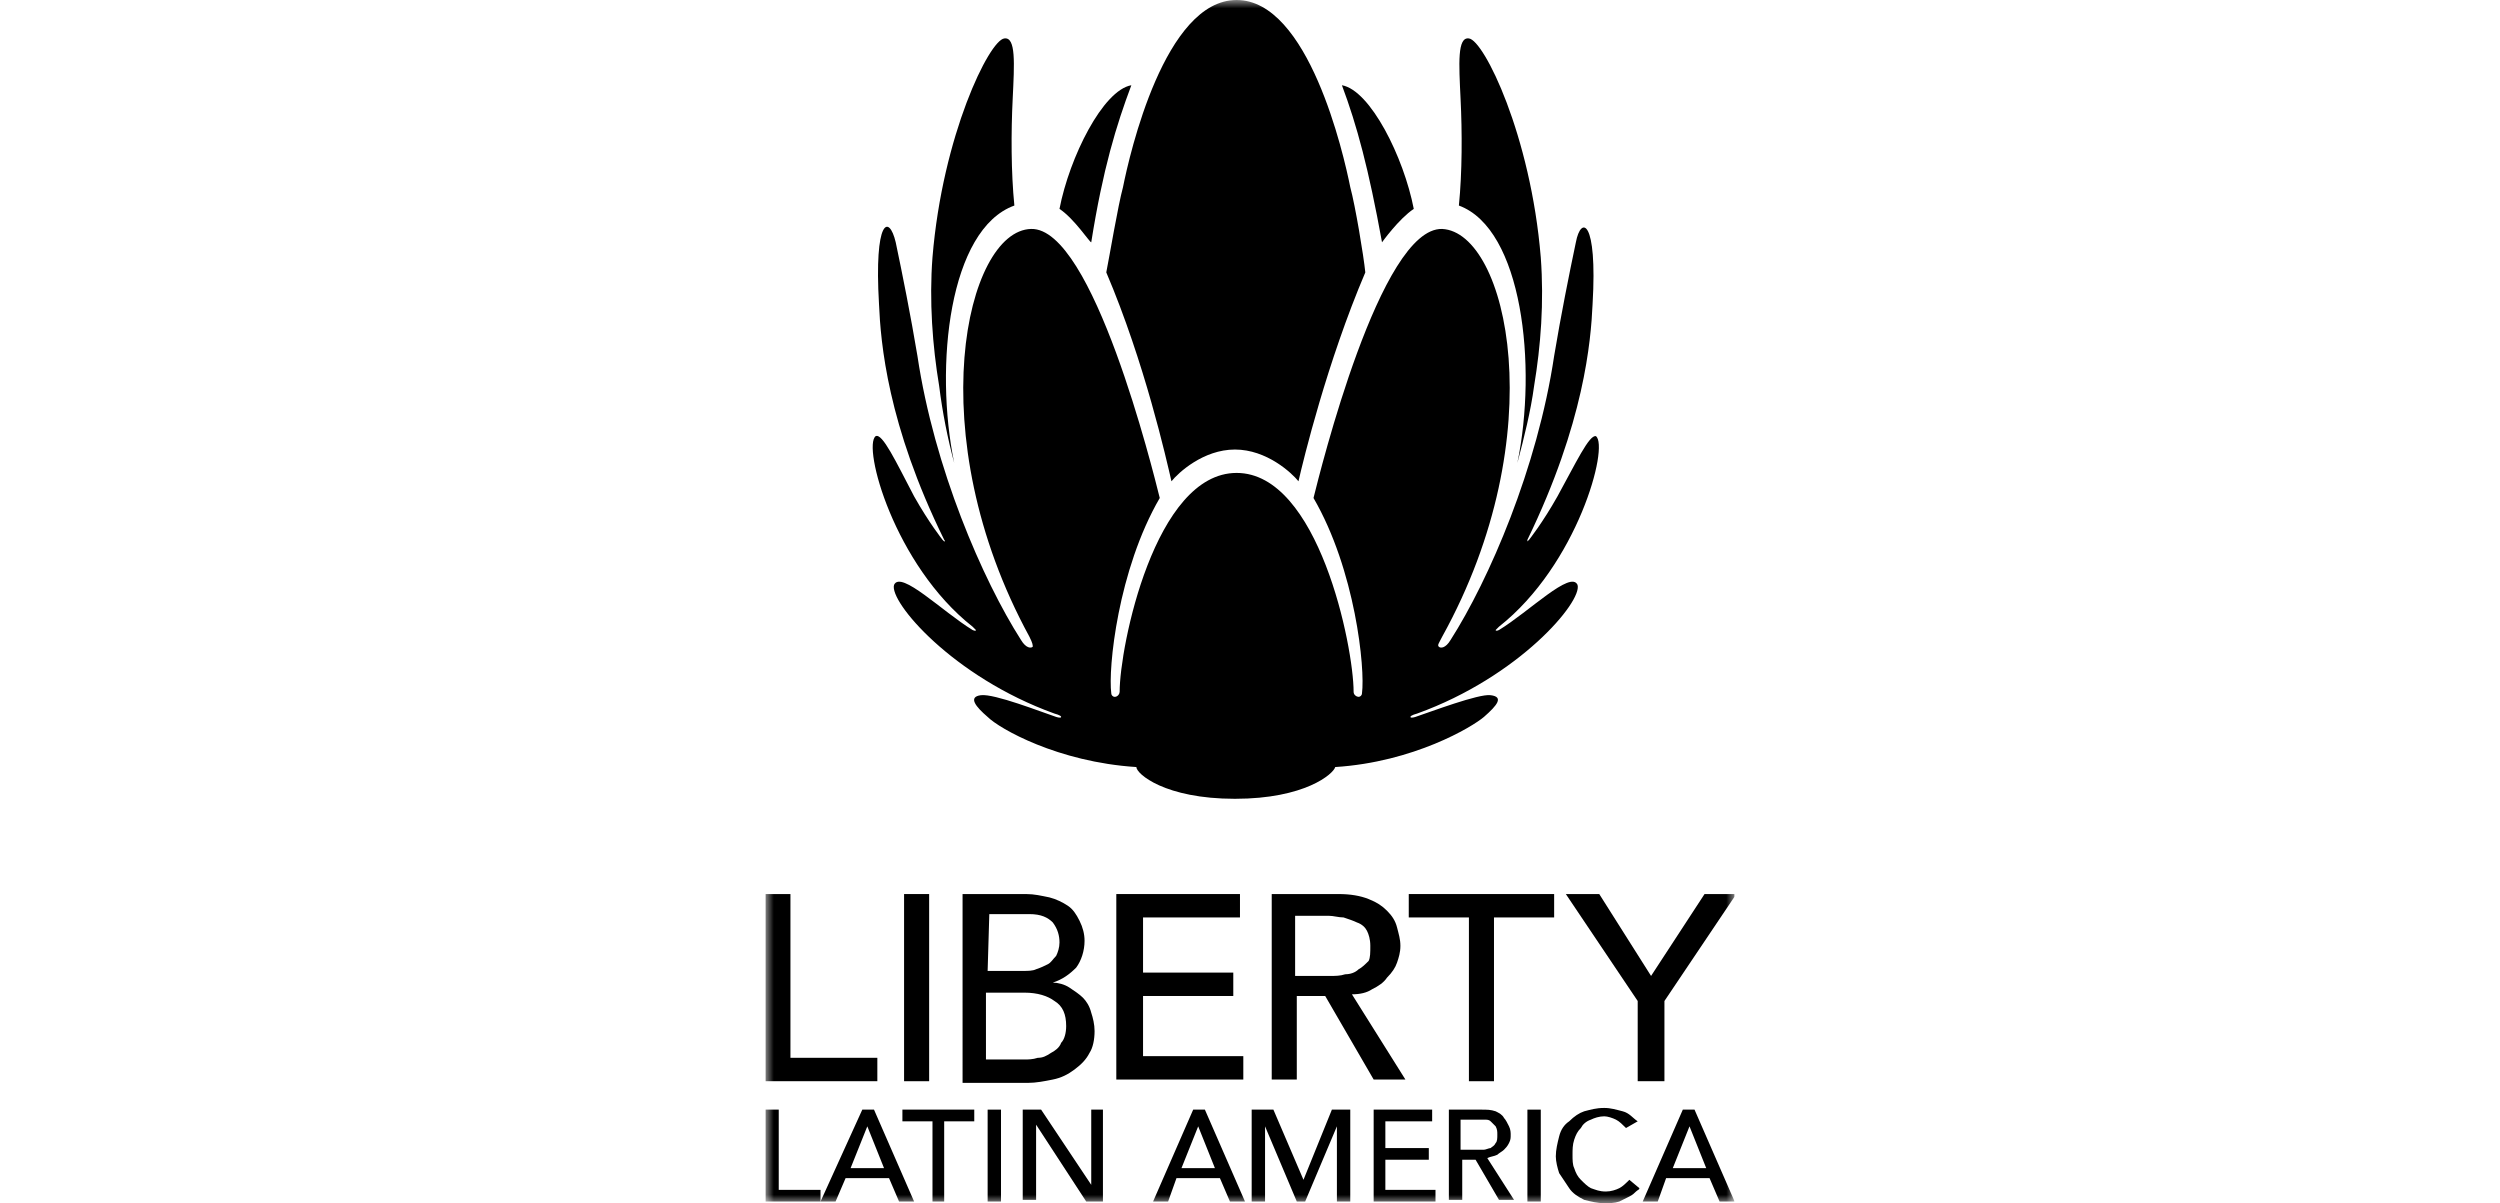 <?xml version="1.0" encoding="utf-8"?>
<!-- Generator: Adobe Illustrator 28.3.0, SVG Export Plug-In . SVG Version: 6.00 Build 0)  -->
<svg version="1.1" id="Layer_1" xmlns="http://www.w3.org/2000/svg" xmlns:xlink="http://www.w3.org/1999/xlink" x="0px" y="0px"
	 viewBox="0 0 149.6 72" style="enable-background:new 0 0 149.6 72;" xml:space="preserve">
<style type="text/css">
	.st0{clip-path:url(#SVGID_00000112624018731542751260000002663545563285839289_);}
	.st1{fill:#FFFFFF;filter:url(#Adobe_OpacityMaskFilter);}
	.st2{mask:url(#mask0_26726_41623_00000038390451752246461820000014670882674450126245_);}
</style>
<g>
	<defs>
		<rect id="SVGID_1_" x="45.8" width="58" height="72"/>
	</defs>
	<clipPath id="SVGID_00000116208749277361927920000005395148920478056350_">
		<use xlink:href="#SVGID_1_"  style="overflow:visible;"/>
	</clipPath>
	<g style="clip-path:url(#SVGID_00000116208749277361927920000005395148920478056350_);">
		<defs>
			<filter id="Adobe_OpacityMaskFilter" filterUnits="userSpaceOnUse" x="45.8" y="0" width="58" height="72">
				<feColorMatrix  type="matrix" values="1 0 0 0 0  0 1 0 0 0  0 0 1 0 0  0 0 0 1 0"/>
			</filter>
		</defs>
		
			<mask maskUnits="userSpaceOnUse" x="45.8" y="0" width="58" height="72" id="mask0_26726_41623_00000038390451752246461820000014670882674450126245_">
			<path class="st1" d="M103.8,0h-58v72h58V0z"/>
		</mask>
		<g class="st2">
			<path d="M57.1,27.7c-1.2-5.8-0.3-14,3.6-15.4c-0.2-2-0.2-4.4-0.1-6.4c0.1-2.1,0.2-3.7-0.5-3.6c-0.9,0.1-3.7,5.8-4.3,13.1
				c-0.2,2.6,0,5.3,0.4,7.7C56.4,24.7,56.7,26.2,57.1,27.7z"/>
			<path d="M90.8,27.7c0.4-1.5,0.8-3.1,1-4.6c0.4-2.4,0.6-5,0.4-7.7c-0.6-7.3-3.4-13-4.3-13.1c-0.7-0.1-0.6,1.5-0.5,3.6
				c0.1,2,0.1,4.4-0.1,6.4C91.1,13.7,92,21.9,90.8,27.7"/>
			<path d="M66.2,16.3c2.3,5.4,3.6,11.2,3.9,12.5c0.4-0.5,1.9-1.9,3.8-1.9c1.9,0,3.4,1.4,3.8,1.9c0.3-1.3,1.7-7.1,4-12.5
				c-0.1-1-0.6-4-0.9-5.1C80.4,9.2,78.3,0,74,0c-4.3,0-6.4,9.2-6.8,11.2C66.9,12.3,66.4,15.3,66.2,16.3"/>
			<path d="M65.3,14.5c0.7-4.4,1.5-7,2.4-9.4c-1.7,0.3-3.7,4.3-4.3,7.4C64.3,13.1,65.2,14.5,65.3,14.5"/>
			<path d="M84.6,12.5C84,9.4,82,5.4,80.3,5.1c0.9,2.4,1.6,5,2.4,9.4C82.7,14.5,83.7,13.1,84.6,12.5"/>
			<path d="M79.9,45.9c4.7-0.3,8.2-2.4,8.9-3c0.8-0.7,1.2-1.2,0.4-1.3c-0.7-0.1-3.6,1-4.5,1.3c0,0-0.3,0.1-0.3,0
				c0-0.1,0.4-0.2,0.4-0.2c6.1-2.2,9.9-6.7,9.6-7.7c-0.4-0.9-2.9,1.6-4.7,2.7c0,0-0.2,0.1-0.2,0c0,0,0.2-0.2,0.2-0.2
				c4.7-3.7,6.6-10.8,5.8-11.4c-0.4-0.1-1.2,1.6-2.3,3.6c-0.9,1.6-1.7,2.6-1.7,2.6s-0.1,0.1-0.1,0.1c0,0,0-0.1,0-0.1
				c3.4-7,3.8-11.9,3.9-14.1c0.3-5.1-0.7-5.3-1-3.7c-0.4,1.9-0.9,4.4-1.3,6.8c-1,6.7-3.9,13.4-6.2,17c-0.3,0.5-0.6,0.5-0.7,0.4
				c-0.1-0.1,0-0.2,0.2-0.6C93,26,90.2,13.9,86.3,13.7c-3.7-0.1-7.3,14.5-7.7,16.1c2.5,4.3,3.1,10.2,2.9,11.7c0,0.1-0.1,0.2-0.2,0.2
				c-0.1,0-0.3-0.1-0.3-0.3c0-2.7-2.1-13.1-7-13.1c-4.9,0-7,10.4-7,13.1c0,0.1-0.1,0.3-0.3,0.3c-0.1,0-0.2-0.1-0.2-0.2
				c-0.2-1.5,0.4-7.4,2.9-11.7c-0.4-1.6-4-16.2-7.7-16.1c-3.9,0.1-6.7,12.3-0.1,24.4c0.2,0.4,0.2,0.5,0.2,0.6
				c-0.1,0.1-0.4,0.1-0.7-0.4c-2.3-3.6-5.2-10.3-6.2-17c-0.4-2.4-0.9-4.9-1.3-6.8c-0.4-1.7-1.3-1.4-1,3.7c0.1,2.3,0.5,7.2,3.9,14.1
				c0,0,0.1,0.1,0,0.1c0,0-0.1-0.1-0.1-0.1s-0.8-1-1.7-2.6c-1.1-2.1-1.9-3.8-2.3-3.6c-0.8,0.6,1.1,7.7,5.8,11.4c0,0,0.2,0.2,0.2,0.2
				c0,0.1-0.2,0-0.2,0c-1.8-1.1-4.3-3.6-4.7-2.7c-0.3,1,3.5,5.5,9.6,7.7c0,0,0.4,0.1,0.4,0.2c0,0.1-0.3,0-0.3,0
				c-0.9-0.3-3.7-1.4-4.5-1.3c-0.8,0.1-0.3,0.7,0.4,1.3c0.7,0.7,4.2,2.7,8.9,3c0,0.4,1.7,1.9,5.9,1.9S79.8,46.3,79.9,45.9"/>
			<path d="M45.8,53.5h1.5v9.8h5.2v1.4h-6.7V53.5z"/>
			<path d="M55.6,53.5h-1.5v11.2h1.5V53.5z"/>
			<path d="M57.5,53.5h3.9c0.5,0,0.9,0.1,1.4,0.2c0.4,0.1,0.8,0.3,1.1,0.5c0.3,0.2,0.5,0.5,0.7,0.9c0.2,0.4,0.3,0.8,0.3,1.2
				c0,0.6-0.2,1.2-0.5,1.6c-0.4,0.4-0.8,0.7-1.4,0.9v0c0.3,0,0.7,0.1,1,0.3c0.3,0.2,0.6,0.4,0.8,0.6c0.2,0.2,0.4,0.5,0.5,0.9
				c0.1,0.3,0.2,0.7,0.2,1.1c0,0.5-0.1,1-0.3,1.3c-0.2,0.4-0.5,0.7-0.9,1c-0.4,0.3-0.8,0.5-1.3,0.6c-0.5,0.1-1,0.2-1.5,0.2h-3.9
				V53.5L57.5,53.5z M59.1,58.1h2.1c0.3,0,0.6,0,0.8-0.1c0.3-0.1,0.5-0.2,0.7-0.3c0.2-0.1,0.3-0.3,0.5-0.5c0.1-0.2,0.2-0.5,0.2-0.8
				c0-0.4-0.1-0.8-0.4-1.2c-0.3-0.3-0.7-0.5-1.4-0.5h-2.4L59.1,58.1L59.1,58.1z M59.1,63.4h2.2c0.2,0,0.5,0,0.8-0.1
				c0.3,0,0.5-0.1,0.8-0.3c0.2-0.1,0.5-0.3,0.6-0.6c0.2-0.2,0.3-0.6,0.3-1c0-0.7-0.2-1.2-0.7-1.5c-0.4-0.3-1-0.5-1.8-0.5h-2.3V63.4
				L59.1,63.4z"/>
			<path d="M66.9,53.5h7.3v1.4h-5.8v3.3h5.4v1.4h-5.4v3.6h6v1.4h-7.6V53.5z"/>
			<path d="M76.1,53.5h4c0.7,0,1.3,0.1,1.8,0.3c0.5,0.2,0.8,0.4,1.1,0.7c0.3,0.3,0.5,0.6,0.6,1c0.1,0.4,0.2,0.7,0.2,1.1
				s-0.1,0.7-0.2,1c-0.1,0.3-0.3,0.6-0.6,0.9c-0.2,0.3-0.5,0.5-0.9,0.7c-0.3,0.2-0.7,0.3-1.2,0.3l3.2,5.1h-1.9l-2.9-5h-1.7v5h-1.5
				L76.1,53.5L76.1,53.5z M77.6,58.4h2c0.3,0,0.6,0,0.9-0.1c0.3,0,0.6-0.1,0.8-0.3c0.2-0.1,0.4-0.3,0.6-0.5C82,57.3,82,57,82,56.6
				c0-0.4-0.1-0.7-0.2-0.9c-0.1-0.2-0.3-0.4-0.6-0.5c-0.2-0.1-0.5-0.2-0.8-0.3c-0.3,0-0.6-0.1-0.9-0.1h-2V58.4L77.6,58.4z"/>
			<path d="M87.9,54.9h-3.6v-1.4H93v1.4h-3.6v9.8h-1.5V54.9z"/>
			<path d="M98,59.9l-4.3-6.4h2l3.1,4.9l3.2-4.9h1.9l-4.3,6.4v4.8H98V59.9z"/>
			<path d="M45.8,66.4h0.8v4.8h2.5v0.7h-3.3V66.4z"/>
			<path d="M51.6,66.4h0.7l2.4,5.5h-0.9l-0.6-1.4h-2.6L50,71.9h-0.9L51.6,66.4L51.6,66.4z M52.9,69.9l-1-2.5h0l-1,2.5H52.9z"/>
			<path d="M55.8,67.1H54v-0.7h4.3v0.7h-1.8v4.8h-0.7V67.1z"/>
			<path d="M59.9,66.4h-0.8v5.5h0.8V66.4z"/>
			<path d="M61.3,66.4h1l3,4.5h0v-4.5h0.7v5.5h-1L62,67.3h0v4.5h-0.8V66.4z"/>
			<path d="M71.4,66.4h0.7l2.4,5.5h-0.9L73,70.5h-2.6l-0.5,1.4H69L71.4,66.4L71.4,66.4z M72.7,69.9l-1-2.5h0l-1,2.5H72.7z"/>
			<path d="M75.1,66.4h1.1l1.8,4.2h0l1.7-4.2h1.1v5.5h-0.8v-4.5h0l-1.9,4.5h-0.5l-1.9-4.5h0v4.5h-0.8V66.4z"/>
			<path d="M82.1,66.4h3.6v0.7h-2.8v1.6h2.6v0.7h-2.6v1.8h3v0.7h-3.7V66.4z"/>
			<path d="M86.7,66.4h1.9c0.4,0,0.6,0,0.9,0.1c0.2,0.1,0.4,0.2,0.5,0.4c0.1,0.1,0.2,0.3,0.3,0.5c0.1,0.2,0.1,0.4,0.1,0.5
				c0,0.2,0,0.3-0.1,0.5c-0.1,0.2-0.2,0.3-0.3,0.4c-0.1,0.1-0.3,0.2-0.4,0.3c-0.2,0.1-0.4,0.1-0.6,0.2l1.6,2.5h-0.9l-1.4-2.4h-0.8
				v2.4h-0.8V66.4L86.7,66.4z M87.4,68.8h1c0.1,0,0.3,0,0.4,0c0.1,0,0.3-0.1,0.4-0.1c0.1-0.1,0.2-0.1,0.3-0.3
				c0.1-0.1,0.1-0.3,0.1-0.5c0-0.2,0-0.3-0.1-0.5c-0.1-0.1-0.2-0.2-0.3-0.3c-0.1-0.1-0.2-0.1-0.4-0.1c-0.1,0-0.3,0-0.4,0h-1V68.8
				L87.4,68.8z"/>
			<path d="M92.2,66.4h-0.8v5.5h0.8V66.4z"/>
			<path d="M97.3,67.5c-0.2-0.2-0.4-0.4-0.6-0.5c-0.2-0.1-0.5-0.2-0.7-0.2c-0.3,0-0.6,0.1-0.8,0.2c-0.3,0.1-0.5,0.3-0.6,0.5
				c-0.2,0.2-0.3,0.4-0.4,0.7c-0.1,0.3-0.1,0.6-0.1,0.9c0,0.3,0,0.6,0.1,0.8c0.1,0.3,0.2,0.5,0.4,0.7c0.2,0.2,0.4,0.4,0.6,0.5
				c0.3,0.1,0.5,0.2,0.9,0.2c0.3,0,0.6-0.1,0.8-0.2c0.2-0.1,0.4-0.3,0.6-0.5l0.6,0.5c0,0.1-0.1,0.1-0.2,0.2
				c-0.1,0.1-0.2,0.2-0.4,0.3c-0.2,0.1-0.4,0.2-0.6,0.3C96.6,72,96.3,72,96,72c-0.4,0-0.8-0.1-1.2-0.2c-0.4-0.2-0.7-0.4-0.9-0.7
				c-0.2-0.3-0.4-0.6-0.6-0.9c-0.1-0.3-0.2-0.7-0.2-1c0-0.4,0.1-0.8,0.2-1.2s0.3-0.7,0.6-0.9c0.3-0.3,0.6-0.5,0.9-0.6
				c0.4-0.1,0.7-0.2,1.2-0.2c0.4,0,0.7,0.1,1.1,0.2c0.4,0.1,0.6,0.4,0.9,0.6L97.3,67.5L97.3,67.5z"/>
			<path d="M100.7,66.4h0.7l2.4,5.5h-0.9l-0.6-1.4h-2.6l-0.5,1.4h-0.9L100.7,66.4L100.7,66.4z M102.1,69.9l-1-2.5h0l-1,2.5H102.1z"
				/>
		</g>
	</g>
</g>
</svg>
